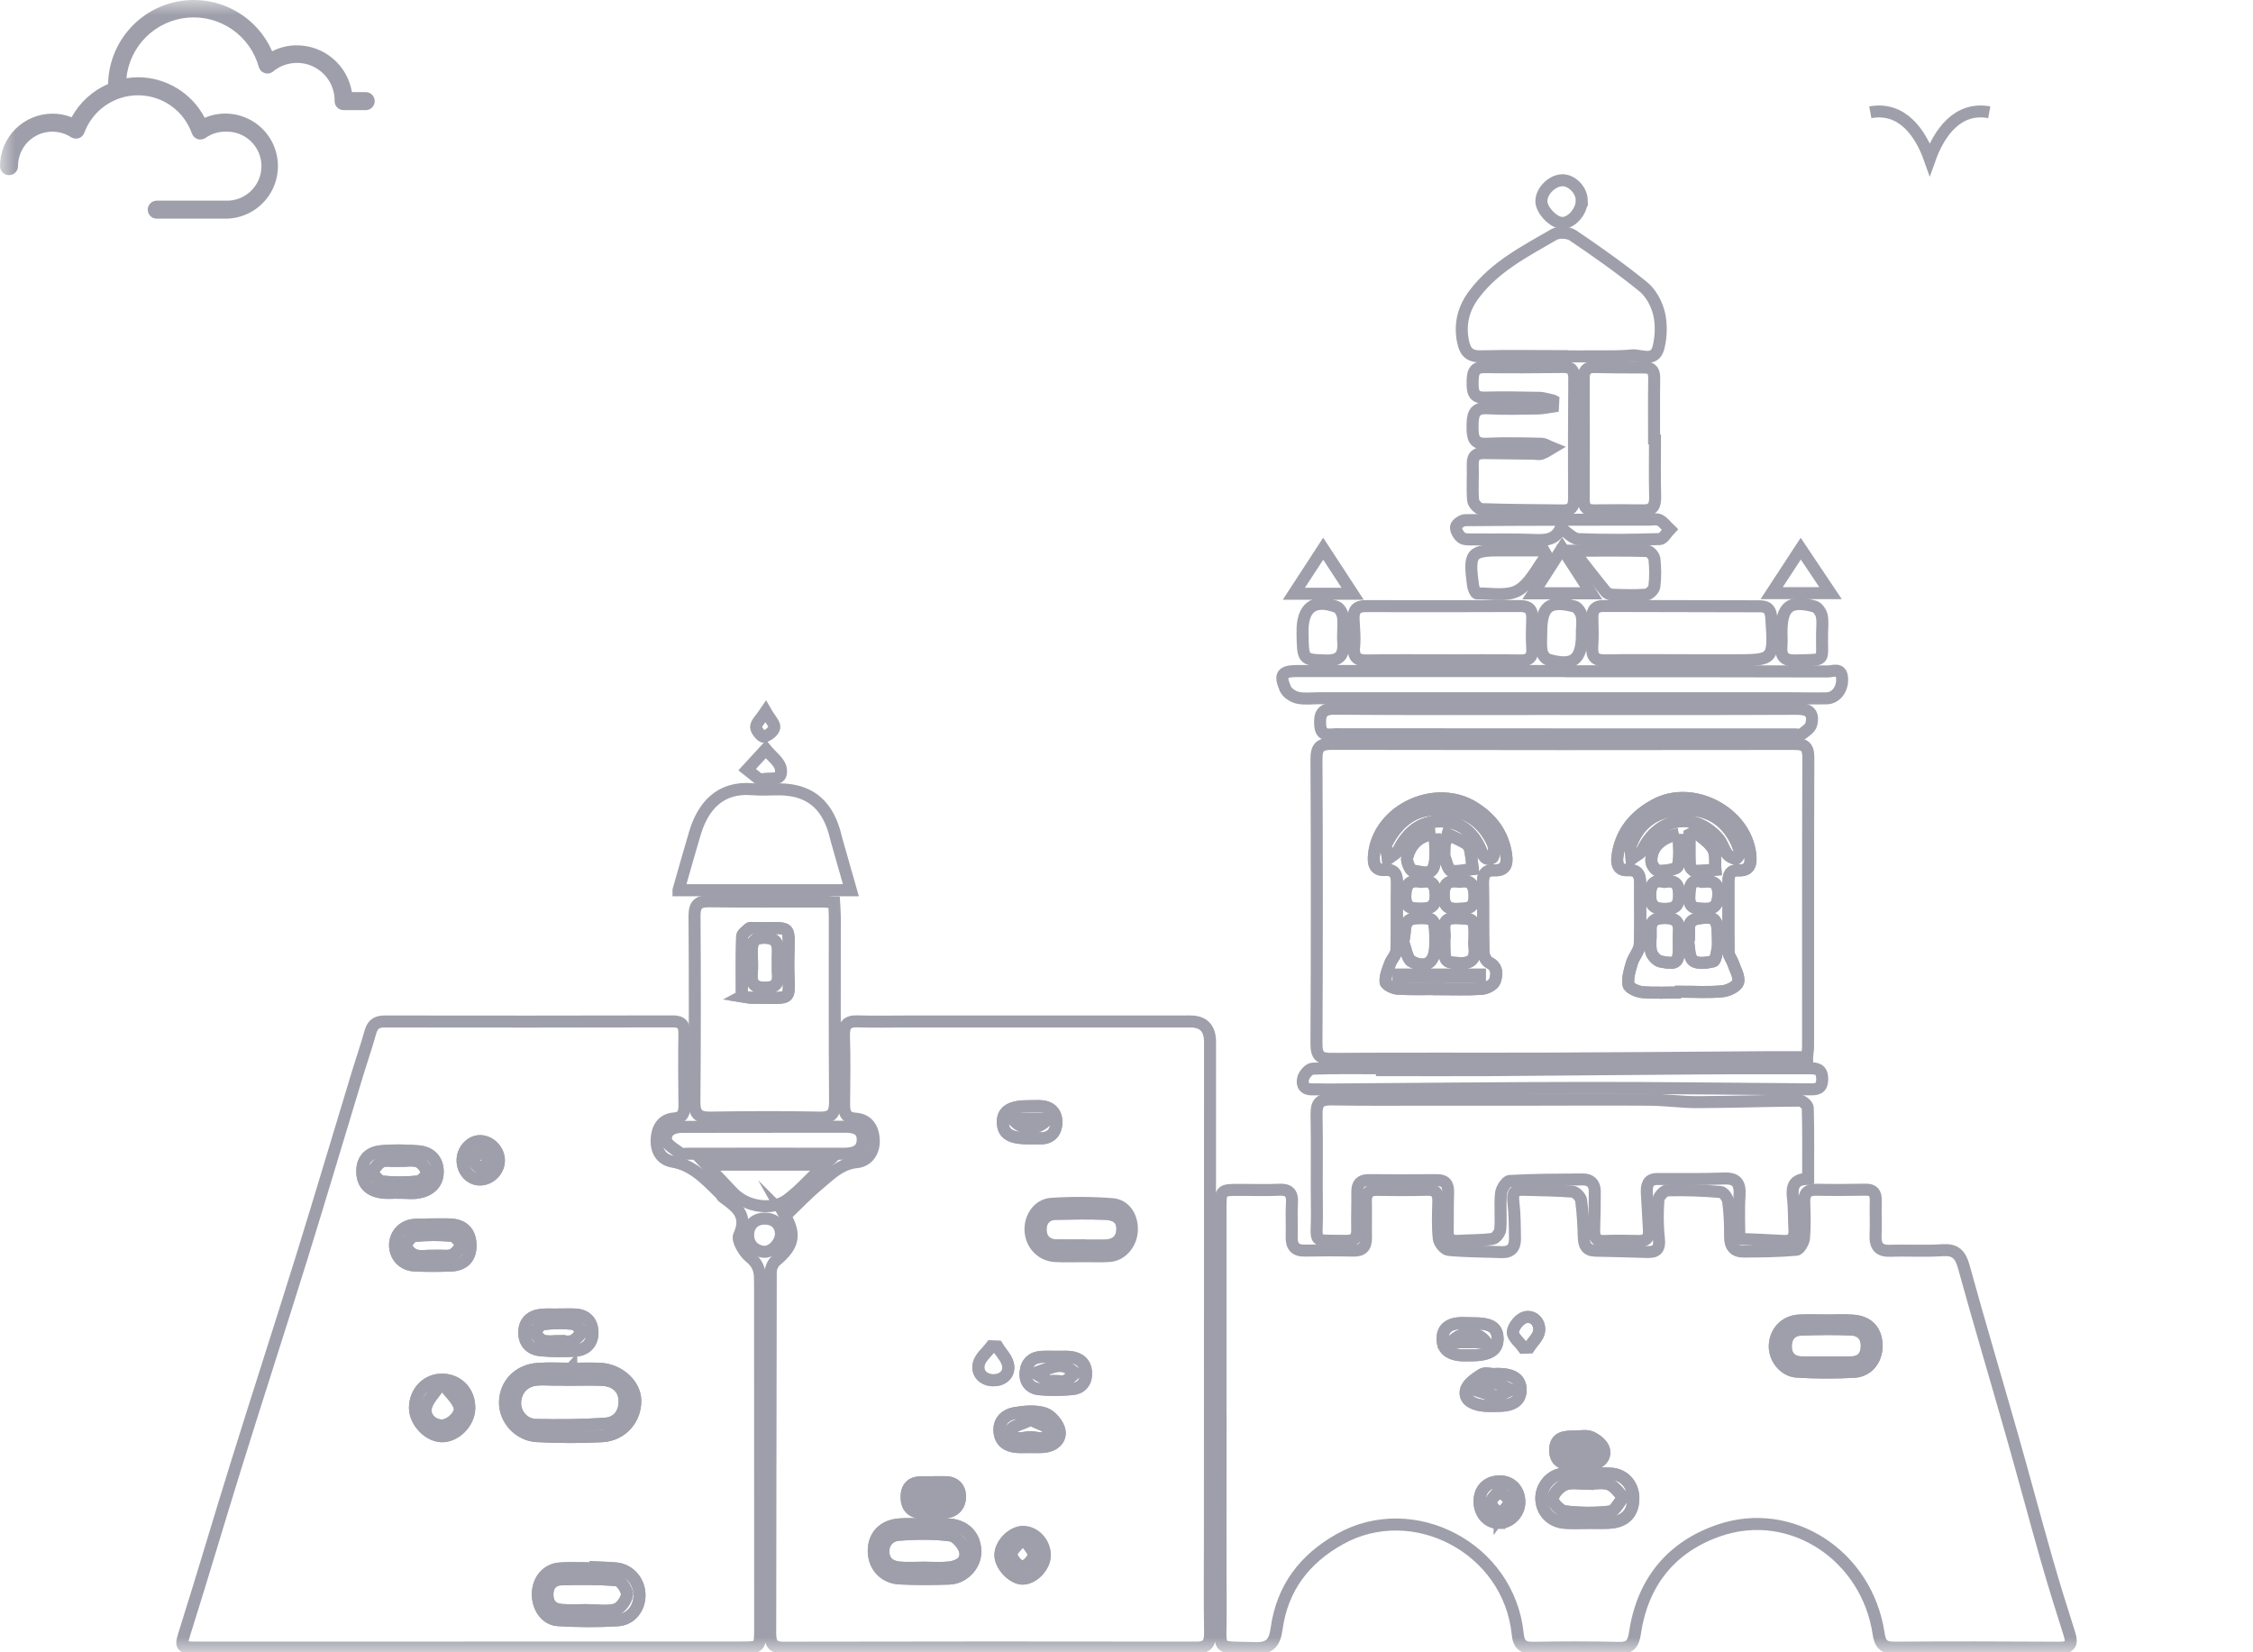 <svg width="75" height="55" viewBox="0 0 75 55" fill="none" xmlns="http://www.w3.org/2000/svg">
<mask id="mask0_1_1870" style="mask-type:alpha" maskUnits="userSpaceOnUse" x="0" y="0" width="75" height="55">
<rect width="75" height="55" fill="#D9D9D9"/>
</mask>
<g mask="url(#mask0_1_1870)">
<path d="M2.383 3.903C2.18 3.823 1.964 3.782 1.746 3.783C1.283 3.784 0.84 3.968 0.512 4.296C0.185 4.623 0.001 5.067 0 5.53C0 5.609 0.032 5.686 0.088 5.742C0.144 5.798 0.22 5.83 0.3 5.83C0.38 5.83 0.456 5.798 0.512 5.742C0.569 5.686 0.6 5.609 0.6 5.53C0.6 5.324 0.655 5.122 0.759 4.944C0.864 4.767 1.015 4.622 1.196 4.523C1.376 4.424 1.58 4.376 1.786 4.384C1.992 4.392 2.192 4.455 2.365 4.567C2.402 4.591 2.445 4.607 2.49 4.612C2.534 4.618 2.58 4.614 2.623 4.6C2.665 4.585 2.704 4.561 2.737 4.529C2.769 4.498 2.793 4.459 2.809 4.416C2.944 4.049 3.19 3.732 3.512 3.51C3.834 3.287 4.217 3.169 4.608 3.172C5 3.175 5.381 3.299 5.699 3.526C6.018 3.754 6.259 4.074 6.388 4.443C6.404 4.487 6.429 4.526 6.461 4.559C6.494 4.591 6.534 4.615 6.578 4.63C6.622 4.644 6.668 4.648 6.714 4.641C6.76 4.634 6.804 4.617 6.842 4.591C7.033 4.455 7.261 4.383 7.496 4.383C7.651 4.376 7.807 4.399 7.953 4.453C8.099 4.507 8.233 4.591 8.346 4.698C8.459 4.805 8.549 4.935 8.611 5.078C8.672 5.221 8.704 5.375 8.704 5.531C8.704 5.687 8.672 5.841 8.611 5.985C8.549 6.128 8.459 6.257 8.346 6.364C8.233 6.472 8.099 6.555 7.953 6.609C7.807 6.663 7.651 6.687 7.496 6.679H5.218C5.139 6.679 5.062 6.711 5.006 6.767C4.95 6.823 4.918 6.899 4.918 6.979C4.918 7.059 4.95 7.135 5.006 7.191C5.062 7.248 5.139 7.279 5.218 7.279H7.496C7.756 7.28 8.012 7.223 8.247 7.113C8.483 7.002 8.69 6.841 8.855 6.64C9.02 6.439 9.138 6.204 9.2 5.952C9.263 5.7 9.269 5.437 9.217 5.182C9.166 4.927 9.058 4.687 8.902 4.48C8.746 4.272 8.546 4.101 8.315 3.981C8.085 3.86 7.831 3.792 7.572 3.782C7.312 3.771 7.053 3.819 6.815 3.921C6.603 3.515 6.284 3.175 5.893 2.937C5.501 2.699 5.052 2.572 4.594 2.571C4.464 2.573 4.335 2.584 4.207 2.604C4.26 2.082 4.493 1.594 4.867 1.226C5.241 0.858 5.732 0.632 6.255 0.587C6.778 0.543 7.3 0.683 7.731 0.982C8.162 1.282 8.475 1.723 8.615 2.229C8.629 2.277 8.654 2.32 8.688 2.356C8.723 2.392 8.766 2.418 8.813 2.433C8.86 2.448 8.911 2.451 8.959 2.441C9.008 2.432 9.054 2.41 9.092 2.379C9.277 2.227 9.501 2.131 9.738 2.103C9.975 2.074 10.216 2.114 10.431 2.218C10.646 2.322 10.827 2.485 10.953 2.689C11.078 2.892 11.143 3.127 11.139 3.366C11.139 3.446 11.17 3.522 11.226 3.578C11.283 3.635 11.359 3.666 11.439 3.666H12.174C12.253 3.666 12.33 3.635 12.386 3.578C12.442 3.522 12.474 3.446 12.474 3.366C12.474 3.287 12.442 3.21 12.386 3.154C12.33 3.098 12.253 3.066 12.174 3.066H11.715C11.643 2.632 11.419 2.236 11.084 1.951C10.748 1.666 10.322 1.509 9.881 1.509C9.595 1.508 9.313 1.576 9.059 1.707C8.798 1.112 8.342 0.623 7.766 0.323C7.189 0.022 6.528 -0.072 5.89 0.055C5.253 0.182 4.678 0.523 4.261 1.022C3.844 1.52 3.61 2.146 3.598 2.796C3.081 3.02 2.653 3.41 2.383 3.903Z" fill="#9E9FAA"/>
<path d="M62.261 3.737C63.314 3.545 63.928 4.412 64.24 5.294C64.556 4.408 65.172 3.545 66.22 3.737" stroke="#9E9FAA" stroke-width="0.396" stroke-miterlimit="10"/>
<path d="M40.629 47.229C40.629 44.905 40.629 42.581 40.629 40.259C40.629 39.607 40.633 39.607 41.279 39.607C41.709 39.607 42.14 39.624 42.569 39.603C42.887 39.587 43.032 39.689 43.008 40.045C42.984 40.412 43.012 40.784 42.999 41.152C42.986 41.481 43.112 41.635 43.44 41.629C43.973 41.618 44.507 41.617 45.041 41.629C45.343 41.638 45.477 41.512 45.472 41.198C45.465 40.797 45.479 40.398 45.469 39.998C45.463 39.727 45.563 39.604 45.832 39.608C46.395 39.617 46.959 39.618 47.522 39.604C47.797 39.597 47.886 39.721 47.88 39.991C47.869 40.405 47.851 40.825 47.896 41.236C47.91 41.375 48.093 41.594 48.216 41.606C48.804 41.661 49.398 41.657 49.99 41.68C50.291 41.691 50.436 41.534 50.432 41.239C50.427 40.824 50.427 40.407 50.377 39.996C50.341 39.7 50.431 39.596 50.701 39.604C51.248 39.622 51.798 39.621 52.344 39.666C52.451 39.674 52.617 39.842 52.633 39.953C52.692 40.362 52.709 40.778 52.723 41.191C52.731 41.467 52.82 41.627 53.11 41.631C53.688 41.639 54.266 41.66 54.843 41.675C55.141 41.684 55.263 41.574 55.223 41.229C55.175 40.803 55.176 40.368 55.206 39.941C55.214 39.822 55.401 39.625 55.508 39.622C56.099 39.608 56.694 39.629 57.282 39.678C57.377 39.685 57.515 39.88 57.531 40.003C57.58 40.383 57.597 40.77 57.592 41.153C57.586 41.484 57.729 41.66 58.029 41.66C58.62 41.66 59.214 41.652 59.803 41.6C59.901 41.592 60.042 41.353 60.054 41.211C60.089 40.814 60.074 40.411 60.062 40.012C60.053 39.713 60.174 39.597 60.458 39.603C61.006 39.614 61.554 39.611 62.103 39.601C62.352 39.597 62.448 39.706 62.442 39.96C62.431 40.344 62.454 40.73 62.436 41.114C62.42 41.487 62.556 41.648 62.927 41.635C63.505 41.614 64.086 41.656 64.661 41.615C65.08 41.586 65.256 41.744 65.371 42.16C65.888 44.034 66.445 45.896 66.977 47.766C67.371 49.149 67.74 50.539 68.134 51.921C68.37 52.745 68.625 53.562 68.886 54.378C68.995 54.717 68.922 54.852 68.556 54.849C66.718 54.837 64.88 54.835 63.041 54.847C62.702 54.848 62.587 54.717 62.537 54.376C62.148 51.779 59.631 50.118 57.229 50.941C55.664 51.477 54.679 52.634 54.425 54.368C54.371 54.731 54.246 54.863 53.888 54.855C52.939 54.833 51.99 54.835 51.042 54.851C50.715 54.856 50.559 54.757 50.524 54.397C50.235 51.518 47.033 49.871 44.606 51.23C43.431 51.889 42.684 52.848 42.495 54.228C42.43 54.696 42.257 54.877 41.781 54.861C40.427 54.815 40.642 55.01 40.634 53.645C40.623 51.507 40.632 49.368 40.632 47.232H40.629V47.229ZM60.772 43.955C60.476 43.955 60.181 43.941 59.886 43.957C59.431 43.983 59.108 44.319 59.081 44.772C59.056 45.193 59.379 45.629 59.819 45.657C60.452 45.696 61.089 45.696 61.722 45.663C62.179 45.638 62.474 45.251 62.47 44.795C62.464 44.308 62.201 44.005 61.702 43.962C61.394 43.935 61.083 43.956 60.772 43.956V43.955ZM52.842 50.692C53.079 50.69 53.316 50.699 53.552 50.689C54.072 50.665 54.351 50.398 54.372 49.918C54.392 49.466 54.099 49.085 53.632 49.053C53.102 49.017 52.566 49.017 52.036 49.056C51.607 49.088 51.291 49.5 51.309 49.902C51.328 50.331 51.635 50.654 52.09 50.689C52.34 50.708 52.592 50.692 52.844 50.692H52.842ZM49.759 45.734C49.759 45.734 49.759 45.738 49.759 45.74C49.611 45.74 49.429 45.682 49.322 45.752C49.118 45.885 48.851 46.061 48.8 46.269C48.72 46.595 49.022 46.735 49.3 46.781C49.489 46.812 49.684 46.799 49.876 46.798C50.37 46.795 50.615 46.62 50.619 46.271C50.623 45.918 50.385 45.742 49.891 45.734C49.846 45.734 49.802 45.734 49.757 45.734H49.759ZM48.987 44.047C48.825 44.047 48.66 44.029 48.501 44.051C48.228 44.089 48.027 44.225 48.021 44.549C48.014 44.892 48.218 45.045 48.507 45.098C48.651 45.124 48.802 45.113 48.95 45.114C49.572 45.12 49.857 44.946 49.853 44.562C49.849 44.176 49.623 44.038 48.987 44.047ZM49.909 50.69C50.278 50.683 50.587 50.354 50.577 49.98C50.567 49.568 50.282 49.292 49.888 49.311C49.493 49.331 49.249 49.588 49.252 49.983C49.255 50.394 49.537 50.699 49.909 50.692V50.69ZM52.575 48.74C52.575 48.74 52.575 48.731 52.575 48.727C52.708 48.727 52.842 48.733 52.975 48.727C53.261 48.71 53.455 48.528 53.394 48.256C53.355 48.087 53.139 47.916 52.966 47.84C52.801 47.769 52.587 47.821 52.394 47.819C52.08 47.818 51.764 47.84 51.77 48.278C51.775 48.703 52.078 48.749 52.398 48.743C52.457 48.743 52.516 48.743 52.575 48.743V48.74ZM50.711 44.858C50.775 44.855 50.838 44.852 50.903 44.849C51.02 44.666 51.217 44.492 51.236 44.299C51.266 44.005 51.034 43.777 50.759 43.851C50.588 43.897 50.372 44.158 50.361 44.336C50.35 44.5 50.584 44.683 50.711 44.858Z" stroke="#9E9FAA" stroke-width="0.4" stroke-miterlimit="10"/>
<path d="M15.594 54.844C12.6 54.844 9.605 54.844 6.612 54.844C5.966 54.844 5.993 54.844 6.195 54.202C6.766 52.392 7.3 50.569 7.865 48.757C8.584 46.45 9.33 44.151 10.048 41.843C10.679 39.811 11.284 37.769 11.903 35.733C12.041 35.279 12.198 34.83 12.325 34.372C12.397 34.108 12.528 34.002 12.796 34.002C15.998 34.008 19.2 34.006 22.402 33.999C22.695 33.999 22.787 34.123 22.783 34.415C22.771 35.199 22.775 35.985 22.785 36.77C22.79 37.038 22.738 37.209 22.435 37.231C22.033 37.262 21.875 37.571 21.859 37.931C21.842 38.301 22.005 38.601 22.392 38.668C23.066 38.783 23.505 39.268 23.966 39.721C24.009 39.763 24.034 39.826 24.081 39.861C24.506 40.168 24.916 40.446 24.603 41.126C24.533 41.279 24.765 41.684 24.959 41.84C25.204 42.038 25.294 42.249 25.299 42.536C25.305 42.813 25.302 43.091 25.302 43.367C25.302 46.983 25.305 50.599 25.305 54.214C25.305 54.826 25.291 54.841 24.71 54.841C21.672 54.842 18.633 54.841 15.595 54.841L15.594 54.844ZM19.009 45.561C19.009 45.561 19.009 45.561 19.009 45.562C18.64 45.562 18.269 45.54 17.902 45.567C17.262 45.613 16.823 46.073 16.81 46.672C16.798 47.237 17.266 47.773 17.875 47.805C18.597 47.843 19.323 47.847 20.043 47.808C20.706 47.772 21.167 47.229 21.147 46.605C21.131 46.077 20.602 45.596 19.983 45.565C19.659 45.548 19.334 45.562 19.008 45.562L19.009 45.561ZM19.612 52.164C19.612 52.178 19.612 52.192 19.612 52.206C19.287 52.206 18.96 52.185 18.636 52.212C18.204 52.246 17.918 52.59 17.905 53.043C17.891 53.49 18.164 53.906 18.573 53.931C19.235 53.971 19.904 53.977 20.565 53.935C21.024 53.906 21.311 53.5 21.287 53.052C21.262 52.605 20.934 52.248 20.496 52.209C20.202 52.182 19.907 52.179 19.612 52.165V52.164ZM14.418 40.758C14.418 40.758 14.418 40.765 14.418 40.77C14.211 40.77 14.002 40.758 13.797 40.772C13.422 40.796 13.151 41.086 13.151 41.449C13.151 41.815 13.415 42.108 13.799 42.125C14.198 42.143 14.599 42.14 14.998 42.128C15.443 42.114 15.673 41.867 15.664 41.445C15.656 41.018 15.427 40.781 14.996 40.76C14.803 40.75 14.611 40.758 14.418 40.758ZM13.311 39.699V39.702C13.517 39.702 13.728 39.731 13.928 39.696C14.297 39.632 14.574 39.41 14.572 39.001C14.572 38.591 14.307 38.352 13.924 38.323C13.514 38.291 13.098 38.281 12.689 38.32C12.321 38.355 12.053 38.56 12.06 39.003C12.067 39.435 12.322 39.635 12.694 39.692C12.896 39.723 13.106 39.698 13.313 39.698L13.311 39.699ZM18.634 43.758V43.762C18.427 43.762 18.218 43.744 18.014 43.766C17.679 43.802 17.453 43.988 17.452 44.358C17.452 44.731 17.688 44.922 18.015 44.95C18.398 44.982 18.786 44.987 19.169 44.958C19.503 44.933 19.727 44.714 19.723 44.355C19.719 44.003 19.522 43.783 19.168 43.759C18.991 43.748 18.812 43.758 18.634 43.758ZM15.622 46.884C15.634 46.347 15.267 45.945 14.748 45.924C14.228 45.904 13.817 46.318 13.814 46.863C13.813 47.313 14.25 47.786 14.688 47.807C15.146 47.829 15.611 47.37 15.622 46.883V46.884ZM15.997 37.985C15.692 37.975 15.416 38.255 15.399 38.591C15.382 38.958 15.641 39.262 15.973 39.262C16.31 39.262 16.602 38.976 16.607 38.637C16.613 38.302 16.328 37.996 15.996 37.985H15.997Z" stroke="#9E9FAA" stroke-width="0.4" stroke-miterlimit="10"/>
<path d="M26.141 40.472C26.521 40.109 26.861 39.747 27.239 39.432C27.625 39.111 27.973 38.736 28.529 38.682C28.882 38.647 29.101 38.337 29.087 37.955C29.074 37.566 28.891 37.264 28.476 37.237C28.149 37.216 28.096 37.031 28.099 36.746C28.109 35.992 28.118 35.237 28.094 34.483C28.083 34.119 28.204 33.985 28.551 33.998C29.07 34.016 29.589 34.003 30.108 34.003C33.28 34.003 36.454 34.001 39.626 34.001C40.063 34.001 40.282 34.23 40.281 34.689C40.279 40.137 40.278 45.585 40.277 51.033C40.277 52.142 40.266 53.248 40.282 54.357C40.287 54.714 40.173 54.847 39.824 54.845C35.241 54.838 30.659 54.838 26.076 54.848C25.698 54.848 25.639 54.671 25.639 54.341C25.647 50.34 25.647 46.338 25.658 42.336C25.658 42.209 25.735 42.041 25.83 41.962C26.415 41.476 26.5 41.107 26.138 40.469L26.141 40.472ZM30.769 50.742C30.488 50.74 30.206 50.721 29.926 50.745C29.399 50.789 29.087 51.13 29.087 51.625C29.087 52.129 29.433 52.517 29.954 52.542C30.501 52.567 31.05 52.565 31.597 52.547C32.07 52.53 32.461 52.117 32.468 51.671C32.475 51.154 32.147 50.786 31.613 50.747C31.333 50.727 31.051 50.743 30.77 50.743L30.769 50.742ZM36.001 41.812C36.311 41.812 36.622 41.83 36.931 41.808C37.334 41.779 37.65 41.409 37.677 40.978C37.705 40.523 37.458 40.115 37.029 40.083C36.354 40.031 35.673 40.027 34.998 40.072C34.557 40.101 34.273 40.542 34.307 40.989C34.34 41.43 34.674 41.782 35.116 41.809C35.41 41.828 35.706 41.814 36.002 41.814L36.001 41.812ZM34.28 48.165C34.428 48.165 34.576 48.174 34.722 48.164C35.045 48.143 35.316 47.948 35.272 47.638C35.24 47.412 34.988 47.116 34.776 47.047C34.468 46.948 34.099 46.982 33.769 47.04C33.488 47.089 33.246 47.282 33.27 47.641C33.295 47.994 33.527 48.138 33.838 48.164C33.984 48.176 34.132 48.167 34.28 48.164V48.165ZM35.162 45.169V45.163C34.999 45.163 34.837 45.156 34.674 45.165C34.365 45.181 34.171 45.356 34.14 45.671C34.108 46.002 34.296 46.213 34.594 46.242C34.96 46.277 35.333 46.27 35.698 46.238C35.979 46.213 36.159 46.019 36.154 45.71C36.148 45.381 35.946 45.212 35.65 45.172C35.49 45.149 35.325 45.167 35.162 45.167V45.169ZM34.301 37.892C34.405 37.892 34.508 37.888 34.612 37.892C34.963 37.906 35.158 37.698 35.166 37.371C35.175 37.007 34.945 36.821 34.593 36.817C34.49 36.817 34.386 36.823 34.283 36.821C33.648 36.81 33.37 36.977 33.382 37.365C33.395 37.758 33.645 37.901 34.301 37.892ZM34.054 50.996C33.698 50.996 33.303 51.398 33.301 51.764C33.301 52.117 33.715 52.552 34.047 52.548C34.401 52.544 34.781 52.136 34.779 51.768C34.775 51.35 34.443 50.997 34.054 50.996ZM31.065 49.338C31.065 49.338 31.065 49.342 31.065 49.345C30.931 49.345 30.798 49.346 30.665 49.345C30.328 49.339 30.168 49.533 30.179 49.858C30.188 50.156 30.347 50.343 30.656 50.345C30.922 50.347 31.19 50.358 31.454 50.344C31.769 50.326 31.959 50.122 31.956 49.812C31.954 49.518 31.769 49.339 31.464 49.339C31.331 49.339 31.198 49.339 31.065 49.339V49.338ZM33.202 44.828C33.135 44.825 33.066 44.823 32.999 44.82C32.852 45.015 32.625 45.193 32.578 45.412C32.511 45.726 32.748 45.936 33.047 45.946C33.34 45.955 33.604 45.779 33.562 45.455C33.534 45.233 33.328 45.036 33.202 44.828Z" stroke="#9E9FAA" stroke-width="0.4" stroke-miterlimit="10"/>
<path d="M60.156 35.191C59.663 35.191 59.194 35.188 58.725 35.191C56.34 35.206 53.956 35.229 51.572 35.237C49.158 35.245 46.744 35.231 44.329 35.247C43.946 35.25 43.821 35.149 43.824 34.733C43.84 31.579 43.84 28.426 43.824 25.272C43.821 24.849 43.964 24.76 44.337 24.761C49.466 24.772 54.594 24.771 59.722 24.764C60.046 24.764 60.199 24.829 60.198 25.217C60.185 28.418 60.19 31.617 60.189 34.817C60.189 34.937 60.169 35.057 60.156 35.19V35.191ZM55.96 33.036C55.96 33.028 55.96 33.019 55.96 33.011C56.419 33.011 56.882 33.04 57.338 32.997C57.528 32.979 57.816 32.843 57.861 32.697C57.914 32.518 57.764 32.27 57.691 32.055C57.649 31.933 57.546 31.819 57.545 31.7C57.532 30.916 57.542 30.132 57.539 29.347C57.539 29.11 57.608 28.961 57.867 28.972C58.242 28.99 58.305 28.772 58.266 28.436C58.102 27.03 56.346 26.111 55.098 26.789C54.419 27.157 53.949 27.695 53.843 28.517C53.806 28.797 53.899 28.984 54.193 28.966C54.554 28.944 54.606 29.15 54.601 29.456C54.59 30.118 54.621 30.781 54.587 31.439C54.577 31.647 54.391 31.84 54.327 32.053C54.255 32.288 54.176 32.549 54.212 32.779C54.23 32.888 54.505 33.011 54.673 33.025C55.101 33.06 55.531 33.036 55.961 33.036H55.96ZM47.898 32.922C47.898 32.922 47.898 32.926 47.898 32.927C48.371 32.927 48.847 32.948 49.319 32.916C49.477 32.905 49.713 32.79 49.759 32.663C49.834 32.455 49.868 32.183 49.564 32.038C49.468 31.992 49.384 31.808 49.381 31.685C49.364 30.917 49.377 30.148 49.365 29.379C49.36 29.084 49.471 28.956 49.756 28.969C50.103 28.984 50.185 28.775 50.139 28.46C50.038 27.753 49.658 27.256 49.085 26.891C47.794 26.067 45.889 26.952 45.739 28.446C45.709 28.748 45.754 28.979 46.116 28.958C46.443 28.938 46.51 29.125 46.504 29.42C46.492 30.157 46.51 30.895 46.486 31.632C46.48 31.781 46.33 31.919 46.273 32.074C46.201 32.274 46.108 32.489 46.123 32.688C46.129 32.776 46.377 32.901 46.52 32.91C46.978 32.938 47.437 32.922 47.897 32.922H47.898Z" stroke="#9E9FAA" stroke-width="0.4" stroke-miterlimit="10"/>
<path d="M60.187 39.244C59.712 39.24 59.64 39.497 59.686 39.879C59.728 40.228 59.713 40.585 59.734 40.938C59.752 41.223 59.627 41.324 59.363 41.307C58.908 41.278 58.451 41.264 57.9 41.239C57.9 40.764 57.875 40.278 57.907 39.795C57.936 39.374 57.801 39.212 57.386 39.229C56.647 39.257 55.907 39.244 55.168 39.245C54.853 39.245 54.81 39.459 54.822 39.715C54.843 40.129 54.868 40.542 54.892 40.957C54.907 41.212 54.793 41.315 54.548 41.308C54.164 41.297 53.777 41.296 53.392 41.308C53.127 41.317 53.062 41.178 53.068 40.938C53.082 40.51 53.091 40.081 53.089 39.653C53.087 39.395 52.939 39.257 52.693 39.26C51.879 39.266 51.064 39.265 50.252 39.311C50.146 39.317 49.982 39.571 49.967 39.723C49.927 40.118 49.975 40.523 49.943 40.92C49.934 41.038 49.786 41.225 49.684 41.239C49.303 41.292 48.916 41.279 48.532 41.304C48.28 41.321 48.185 41.209 48.191 40.954C48.203 40.539 48.19 40.123 48.206 39.708C48.217 39.417 48.116 39.28 47.825 39.283C47.069 39.292 46.312 39.289 45.557 39.283C45.295 39.282 45.18 39.405 45.184 39.675C45.188 40.091 45.171 40.506 45.18 40.922C45.186 41.194 45.089 41.308 44.817 41.304C43.609 41.283 43.855 41.434 43.839 40.326C43.824 39.25 43.848 38.172 43.827 37.095C43.819 36.708 43.946 36.59 44.312 36.596C45.453 36.616 46.594 36.605 47.736 36.605C48.739 36.605 49.741 36.608 50.744 36.606C52.134 36.606 53.524 36.595 54.913 36.606C55.445 36.61 55.976 36.689 56.508 36.687C57.643 36.683 58.777 36.641 59.91 36.636C60.003 36.636 60.177 36.789 60.179 36.876C60.201 37.656 60.191 38.439 60.191 39.243L60.187 39.244Z" stroke="#9E9FAA" stroke-width="0.4" stroke-miterlimit="10"/>
<path d="M27.766 30.042C27.775 30.211 27.79 30.362 27.79 30.511C27.791 32.556 27.782 34.601 27.799 36.644C27.802 37.051 27.708 37.212 27.282 37.202C26.068 37.176 24.853 37.184 23.639 37.202C23.264 37.208 23.113 37.092 23.116 36.679C23.134 34.619 23.135 32.559 23.12 30.5C23.117 30.111 23.245 29.996 23.607 30.002C24.865 30.019 26.125 30.007 27.383 30.009C27.498 30.009 27.614 30.028 27.765 30.042H27.766ZM24.694 33.163C24.84 33.185 24.939 33.213 25.04 33.213C26.521 33.205 26.235 33.4 26.243 32.048C26.251 30.67 26.443 30.922 25.068 30.891C25.024 30.891 24.963 30.88 24.938 30.903C24.85 30.986 24.709 31.079 24.706 31.173C24.686 31.832 24.696 32.49 24.696 33.162L24.694 33.163Z" stroke="#9E9FAA" stroke-width="0.4" stroke-miterlimit="10"/>
<path d="M51.992 11.854C51.088 11.854 50.184 11.84 49.282 11.861C48.927 11.869 48.773 11.713 48.705 11.378C48.581 10.777 48.722 10.254 49.084 9.78C49.784 8.861 50.778 8.362 51.728 7.808C51.888 7.714 52.203 7.731 52.358 7.835C53.161 8.377 53.954 8.937 54.707 9.549C54.956 9.752 55.149 10.109 55.227 10.433C55.312 10.787 55.3 11.2 55.212 11.558C55.082 12.088 54.62 11.795 54.302 11.831C53.92 11.873 53.533 11.858 53.149 11.862C52.764 11.866 52.379 11.862 51.994 11.862C51.994 11.859 51.994 11.856 51.994 11.854H51.992Z" stroke="#9E9FAA" stroke-width="0.4" stroke-miterlimit="10"/>
<path d="M52.079 22.344C55 22.344 57.921 22.341 60.842 22.351C61.014 22.351 61.295 22.207 61.321 22.573C61.346 22.933 61.121 23.237 60.808 23.245C60.393 23.256 59.978 23.242 59.564 23.242C54.344 23.242 49.124 23.242 43.906 23.242C43.669 23.242 43.425 23.276 43.199 23.226C43.046 23.191 42.849 23.067 42.789 22.927C42.585 22.457 42.676 22.337 43.185 22.337C46.151 22.335 49.116 22.337 52.08 22.337C52.08 22.34 52.08 22.341 52.08 22.344H52.079Z" stroke="#9E9FAA" stroke-width="0.4" stroke-miterlimit="10"/>
<path d="M22.587 29.632C22.769 28.997 22.944 28.367 23.131 27.741C23.396 26.852 23.958 26.176 25.049 26.271C25.357 26.298 25.67 26.27 25.981 26.275C26.922 26.294 27.501 26.748 27.775 27.679C27.805 27.783 27.829 27.887 27.857 27.991C28.011 28.529 28.164 29.068 28.325 29.633H22.587V29.632Z" stroke="#9E9FAA" stroke-width="0.4" stroke-miterlimit="10"/>
<path d="M52.117 23.601C54.679 23.601 57.242 23.607 59.804 23.594C60.178 23.593 60.398 23.696 60.296 24.109C60.264 24.24 60.097 24.346 59.975 24.439C59.926 24.475 59.831 24.446 59.757 24.446C54.661 24.446 49.566 24.446 44.471 24.441C44.253 24.441 43.974 24.539 43.948 24.136C43.923 23.76 44.011 23.589 44.429 23.591C46.991 23.61 49.554 23.601 52.117 23.6V23.601Z" stroke="#9E9FAA" stroke-width="0.4" stroke-miterlimit="10"/>
<path d="M51.705 13.335C51.549 13.302 51.393 13.245 51.237 13.242C50.63 13.23 50.022 13.22 49.415 13.235C49.044 13.245 49.02 13.029 49.022 12.734C49.025 12.445 49.041 12.216 49.413 12.221C50.287 12.232 51.162 12.228 52.037 12.216C52.305 12.212 52.407 12.32 52.406 12.595C52.396 13.933 52.394 15.27 52.399 16.609C52.399 16.891 52.282 16.995 52.025 16.991C51.122 16.977 50.217 16.98 49.314 16.947C49.214 16.942 49.046 16.762 49.038 16.652C49.006 16.256 49.038 15.852 49.026 15.453C49.018 15.16 49.163 15.078 49.411 15.082C49.944 15.09 50.478 15.094 51.01 15.101C51.114 15.101 51.225 15.132 51.318 15.101C51.443 15.061 51.553 14.973 51.669 14.906C51.548 14.858 51.428 14.773 51.307 14.771C50.7 14.757 50.091 14.743 49.485 14.771C49.049 14.79 49.017 14.554 49.02 14.197C49.022 13.829 49.049 13.565 49.511 13.59C50.073 13.621 50.638 13.604 51.201 13.597C51.367 13.594 51.532 13.554 51.697 13.53L51.707 13.336L51.705 13.335Z" stroke="#9E9FAA" stroke-width="0.4" stroke-miterlimit="10"/>
<path d="M46.003 35.621C47.218 35.621 48.432 35.628 49.647 35.621C52.016 35.605 54.386 35.579 56.754 35.564C57.909 35.555 59.064 35.564 60.217 35.559C60.456 35.559 60.657 35.568 60.659 35.914C60.662 36.267 60.453 36.263 60.218 36.261C57.776 36.243 55.332 36.211 52.889 36.213C50.001 36.215 47.112 36.248 44.223 36.267C44.046 36.267 43.867 36.257 43.69 36.263C43.429 36.273 43.32 36.115 43.383 35.889C43.419 35.759 43.581 35.578 43.691 35.573C44.461 35.545 45.233 35.559 46.003 35.559C46.003 35.58 46.003 35.601 46.003 35.621Z" stroke="#9E9FAA" stroke-width="0.4" stroke-miterlimit="10"/>
<path d="M55.093 14.593C55.093 15.238 55.082 15.883 55.098 16.528C55.106 16.832 55.027 16.994 54.707 16.988C54.16 16.979 53.613 16.984 53.066 16.988C52.828 16.991 52.719 16.895 52.72 16.634C52.727 15.283 52.724 13.933 52.72 12.582C52.72 12.334 52.824 12.215 53.067 12.218C53.627 12.228 54.189 12.235 54.75 12.233C55.008 12.233 55.071 12.369 55.067 12.613C55.056 13.273 55.063 13.933 55.063 14.592H55.091L55.093 14.593Z" stroke="#9E9FAA" stroke-width="0.4" stroke-miterlimit="10"/>
<path d="M55.972 21.977C55.126 21.977 54.281 21.965 53.437 21.982C53.107 21.989 52.981 21.869 53.005 21.526C53.028 21.205 53.017 20.88 53.009 20.557C53.002 20.281 53.127 20.169 53.386 20.171C55.12 20.177 56.855 20.18 58.59 20.182C58.854 20.182 58.948 20.307 58.965 20.574C59.058 21.977 59.063 21.977 57.707 21.978C57.129 21.978 56.551 21.978 55.972 21.978V21.977Z" stroke="#9E9FAA" stroke-width="0.4" stroke-miterlimit="10"/>
<path d="M48.022 21.979C47.191 21.979 46.362 21.971 45.533 21.985C45.2 21.991 45.035 21.907 45.078 21.516C45.111 21.215 45.069 20.903 45.059 20.596C45.05 20.314 45.159 20.176 45.452 20.176C47.17 20.182 48.888 20.179 50.606 20.173C50.884 20.173 51.016 20.286 51.006 20.585C50.995 20.907 50.985 21.233 51.006 21.554C51.029 21.876 50.913 21.991 50.603 21.985C49.744 21.971 48.884 21.979 48.023 21.981L48.022 21.979Z" stroke="#9E9FAA" stroke-width="0.4" stroke-miterlimit="10"/>
<path d="M25.478 37.505C26.35 37.505 27.223 37.505 28.095 37.505C28.39 37.505 28.713 37.54 28.719 37.922C28.724 38.309 28.434 38.405 28.098 38.404C26.353 38.4 24.61 38.404 22.865 38.404C22.791 38.404 22.695 38.429 22.647 38.39C22.472 38.253 22.197 38.112 22.174 37.942C22.134 37.642 22.404 37.512 22.685 37.511C23.616 37.507 24.548 37.509 25.479 37.509V37.505H25.478Z" stroke="#9E9FAA" stroke-width="0.4" stroke-miterlimit="10"/>
<path d="M51.954 17.579C51.79 17.967 51.461 17.989 51.083 17.974C50.403 17.944 49.721 17.963 49.041 17.956C48.909 17.954 48.749 17.968 48.655 17.898C48.554 17.824 48.456 17.651 48.47 17.535C48.48 17.448 48.666 17.316 48.775 17.315C50.815 17.298 52.857 17.3 54.898 17.297C55.016 17.297 55.153 17.263 55.249 17.314C55.378 17.382 55.474 17.517 55.585 17.623C55.476 17.735 55.37 17.94 55.258 17.944C54.356 17.972 53.453 17.983 52.551 17.946C52.356 17.937 52.169 17.717 51.955 17.579H51.954Z" stroke="#9E9FAA" stroke-width="0.4" stroke-miterlimit="10"/>
<path d="M23.514 38.767H27.454C26.98 39.222 26.631 39.62 26.22 39.929C25.762 40.276 25.006 40.196 24.549 39.836C24.502 39.798 24.455 39.761 24.413 39.717C24.135 39.426 23.86 39.133 23.514 38.767Z" stroke="#9E9FAA" stroke-width="0.4" stroke-miterlimit="10"/>
<path d="M52.607 18.33C53.352 18.33 54.097 18.321 54.841 18.342C54.925 18.345 55.065 18.508 55.075 18.61C55.106 18.913 55.11 19.224 55.072 19.526C55.059 19.63 54.898 19.785 54.796 19.794C54.43 19.824 54.059 19.809 53.691 19.797C53.609 19.794 53.502 19.756 53.453 19.695C53.134 19.307 52.828 18.906 52.517 18.511C52.548 18.451 52.578 18.391 52.609 18.331L52.607 18.33Z" stroke="#9E9FAA" stroke-width="0.4" stroke-miterlimit="10"/>
<path d="M51.486 18.491C51.176 18.892 50.936 19.425 50.536 19.653C50.169 19.861 49.628 19.748 49.165 19.752C49.122 19.752 49.049 19.589 49.037 19.494C48.888 18.394 48.959 18.313 50.029 18.321C50.482 18.326 50.936 18.321 51.389 18.321C51.422 18.378 51.454 18.434 51.486 18.491Z" stroke="#9E9FAA" stroke-width="0.4" stroke-miterlimit="10"/>
<path d="M43.359 21.037C43.351 20.215 43.747 19.918 44.503 20.206C44.602 20.243 44.696 20.426 44.71 20.55C44.738 20.822 44.695 21.103 44.715 21.378C44.749 21.836 44.574 22 44.125 21.985C43.37 21.958 43.37 21.982 43.36 21.037H43.359Z" stroke="#9E9FAA" stroke-width="0.4" stroke-miterlimit="10"/>
<path d="M52.661 21.092C52.661 21.97 52.373 22.198 51.536 21.957C51.443 21.93 51.34 21.785 51.321 21.679C51.285 21.487 51.306 21.283 51.306 21.083C51.303 20.182 51.56 19.967 52.412 20.187C52.513 20.214 52.626 20.377 52.652 20.496C52.692 20.686 52.662 20.892 52.662 21.092H52.661Z" stroke="#9E9FAA" stroke-width="0.4" stroke-miterlimit="10"/>
<path d="M60.655 21.093C60.631 22.052 60.845 21.953 59.761 21.984C59.412 21.993 59.271 21.865 59.303 21.506C59.316 21.354 59.304 21.199 59.304 21.047C59.304 20.187 59.582 19.961 60.404 20.189C60.506 20.217 60.619 20.38 60.644 20.498C60.685 20.688 60.655 20.895 60.655 21.095V21.093Z" stroke="#9E9FAA" stroke-width="0.4" stroke-miterlimit="10"/>
<path d="M58.977 19.744C59.316 19.226 59.611 18.775 59.945 18.263C60.275 18.754 60.58 19.209 60.937 19.744H58.977Z" stroke="#9E9FAA" stroke-width="0.4" stroke-miterlimit="10"/>
<path d="M52.002 18.253C52.342 18.779 52.63 19.226 52.969 19.749H51.042C51.367 19.244 51.66 18.787 52.002 18.253Z" stroke="#9E9FAA" stroke-width="0.4" stroke-miterlimit="10"/>
<path d="M45.027 19.764H43.071C43.418 19.233 43.715 18.778 44.048 18.265C44.379 18.772 44.672 19.223 45.027 19.764Z" stroke="#9E9FAA" stroke-width="0.4" stroke-miterlimit="10"/>
<path d="M52.654 6.659C52.666 7.019 52.326 7.421 52.01 7.422C51.72 7.422 51.311 6.999 51.311 6.697C51.311 6.373 51.641 6.029 51.978 6.001C52.302 5.975 52.644 6.309 52.656 6.659H52.654Z" stroke="#9E9FAA" stroke-width="0.4" stroke-miterlimit="10"/>
<path d="M26 41.066C25.988 41.394 25.682 41.7 25.411 41.667C25.087 41.627 24.892 41.394 24.905 41.081C24.919 40.761 25.141 40.559 25.469 40.564C25.797 40.57 25.978 40.758 26 41.066Z" stroke="#9E9FAA" stroke-width="0.4" stroke-miterlimit="10"/>
<path d="M25.299 25.959C25.19 25.872 25.03 25.745 24.872 25.619C25.079 25.393 25.286 25.167 25.493 24.942C25.669 25.162 25.963 25.364 25.995 25.603C26.055 26.056 25.637 25.846 25.3 25.96L25.299 25.959Z" stroke="#9E9FAA" stroke-width="0.4" stroke-miterlimit="10"/>
<path d="M25.49 23.689C25.639 23.949 25.801 24.106 25.776 24.222C25.75 24.349 25.563 24.489 25.424 24.522C25.361 24.538 25.165 24.312 25.169 24.2C25.174 24.064 25.326 23.935 25.49 23.689Z" stroke="#9E9FAA" stroke-width="0.4" stroke-miterlimit="10"/>
<path d="M60.773 43.956C61.084 43.956 61.396 43.935 61.704 43.962C62.202 44.005 62.466 44.308 62.471 44.795C62.477 45.251 62.181 45.638 61.724 45.663C61.091 45.698 60.453 45.698 59.82 45.657C59.381 45.629 59.057 45.193 59.082 44.772C59.111 44.319 59.432 43.983 59.888 43.957C60.182 43.941 60.478 43.955 60.773 43.955V43.956ZM60.807 45.35C61.073 45.35 61.339 45.35 61.604 45.35C61.944 45.35 62.131 45.176 62.143 44.823C62.155 44.463 61.944 44.269 61.631 44.255C61.071 44.23 60.509 44.238 59.948 44.259C59.611 44.271 59.437 44.51 59.447 44.841C59.456 45.158 59.648 45.343 59.965 45.35C60.246 45.356 60.527 45.35 60.807 45.35Z" stroke="#9E9FAA" stroke-width="0.4" stroke-miterlimit="10"/>
<path d="M52.844 50.692C52.592 50.692 52.34 50.707 52.09 50.689C51.637 50.654 51.328 50.331 51.309 49.902C51.291 49.501 51.608 49.088 52.036 49.056C52.566 49.017 53.102 49.017 53.632 49.053C54.099 49.085 54.392 49.466 54.372 49.918C54.351 50.4 54.072 50.666 53.552 50.689C53.316 50.7 53.079 50.69 52.842 50.69L52.844 50.692ZM52.856 49.392C52.856 49.392 52.856 49.392 52.856 49.394C52.605 49.394 52.332 49.332 52.107 49.413C51.927 49.479 51.717 49.705 51.69 49.886C51.672 50.009 51.936 50.29 52.095 50.308C52.592 50.366 53.105 50.375 53.601 50.313C53.763 50.294 53.896 50.006 54.043 49.84C53.884 49.691 53.748 49.474 53.563 49.407C53.351 49.332 53.095 49.389 52.857 49.389L52.856 49.392Z" stroke="#9E9FAA" stroke-width="0.4" stroke-miterlimit="10"/>
<path d="M49.76 45.734C49.804 45.734 49.849 45.734 49.893 45.734C50.387 45.741 50.626 45.918 50.622 46.271C50.618 46.622 50.373 46.796 49.878 46.798C49.686 46.798 49.491 46.812 49.303 46.781C49.025 46.735 48.724 46.597 48.803 46.269C48.854 46.061 49.12 45.885 49.325 45.752C49.431 45.684 49.614 45.74 49.761 45.74C49.761 45.738 49.761 45.736 49.761 45.734H49.76ZM49.74 46.048C49.727 46.022 49.713 45.996 49.7 45.97C49.52 46.075 49.341 46.179 49.161 46.284C49.364 46.35 49.567 46.417 49.77 46.479C49.796 46.488 49.831 46.488 49.856 46.477C49.999 46.41 50.141 46.338 50.283 46.267C50.146 46.195 50.01 46.117 49.87 46.051C49.834 46.034 49.784 46.048 49.74 46.048Z" stroke="#9E9FAA" stroke-width="0.4" stroke-miterlimit="10"/>
<path d="M48.989 44.048C49.624 44.04 49.85 44.178 49.854 44.563C49.858 44.947 49.573 45.121 48.951 45.116C48.803 45.116 48.653 45.127 48.509 45.099C48.221 45.045 48.015 44.894 48.022 44.55C48.029 44.225 48.228 44.09 48.502 44.052C48.662 44.03 48.826 44.048 48.989 44.048ZM49.472 44.676C49.163 44.285 48.667 44.295 48.311 44.676H49.472Z" stroke="#9E9FAA" stroke-width="0.4" stroke-miterlimit="10"/>
<path d="M49.911 50.692C49.538 50.699 49.256 50.394 49.253 49.983C49.251 49.588 49.494 49.331 49.889 49.311C50.283 49.292 50.567 49.568 50.579 49.98C50.59 50.354 50.279 50.685 49.911 50.69V50.692ZM49.927 50.449C50.08 50.231 50.259 50.086 50.243 49.967C50.227 49.842 50.026 49.741 49.907 49.63C49.807 49.755 49.647 49.872 49.628 50.009C49.614 50.114 49.78 50.245 49.927 50.447V50.449Z" stroke="#9E9FAA" stroke-width="0.4" stroke-miterlimit="10"/>
<path d="M52.576 48.742C52.517 48.742 52.458 48.742 52.399 48.742C52.079 48.746 51.776 48.701 51.771 48.277C51.766 47.84 52.082 47.816 52.395 47.818C52.587 47.818 52.802 47.768 52.968 47.839C53.142 47.914 53.357 48.086 53.395 48.255C53.457 48.527 53.262 48.708 52.977 48.725C52.844 48.733 52.711 48.725 52.576 48.725C52.576 48.729 52.576 48.735 52.576 48.739V48.742ZM53.04 48.35C53.039 48.299 53.037 48.251 53.035 48.2H52.119C52.119 48.251 52.119 48.299 52.119 48.35H53.039H53.04Z" stroke="#9E9FAA" stroke-width="0.4" stroke-miterlimit="10"/>
<path d="M50.713 44.858C50.587 44.683 50.353 44.502 50.364 44.336C50.374 44.158 50.591 43.897 50.762 43.851C51.036 43.777 51.268 44.005 51.239 44.299C51.219 44.493 51.022 44.666 50.905 44.849C50.841 44.852 50.778 44.855 50.713 44.858Z" stroke="#9E9FAA" stroke-width="0.4" stroke-miterlimit="10"/>
<path d="M19.009 45.56C19.335 45.56 19.66 45.546 19.984 45.562C20.604 45.594 21.131 46.075 21.148 46.602C21.167 47.226 20.707 47.769 20.045 47.805C19.324 47.846 18.597 47.84 17.876 47.803C17.266 47.77 16.8 47.234 16.812 46.669C16.824 46.072 17.263 45.611 17.903 45.564C18.27 45.537 18.641 45.56 19.011 45.56C19.011 45.56 19.011 45.56 19.011 45.558L19.009 45.56ZM18.973 45.928C18.973 45.928 18.973 45.925 18.973 45.924C18.796 45.924 18.617 45.924 18.44 45.924C18.247 45.924 18.052 45.904 17.863 45.924C17.445 45.964 17.169 46.262 17.149 46.672C17.13 47.054 17.421 47.422 17.839 47.431C18.608 47.449 19.378 47.442 20.144 47.391C20.594 47.36 20.822 47.014 20.788 46.569C20.76 46.2 20.48 45.949 20.041 45.931C19.686 45.916 19.329 45.928 18.975 45.928H18.973Z" stroke="#9E9FAA" stroke-width="0.4" stroke-miterlimit="10"/>
<path d="M19.612 52.163C19.906 52.177 20.202 52.181 20.496 52.206C20.934 52.245 21.262 52.602 21.287 53.049C21.311 53.498 21.024 53.904 20.565 53.932C19.904 53.974 19.235 53.969 18.573 53.928C18.164 53.903 17.891 53.487 17.905 53.041C17.919 52.587 18.204 52.242 18.636 52.209C18.96 52.184 19.287 52.203 19.612 52.203C19.612 52.189 19.612 52.175 19.612 52.161V52.163ZM19.573 53.593C19.573 53.593 19.573 53.596 19.573 53.597C19.882 53.597 20.207 53.656 20.495 53.575C20.66 53.528 20.857 53.263 20.871 53.08C20.885 52.925 20.671 52.615 20.538 52.602C19.924 52.547 19.301 52.555 18.683 52.572C18.398 52.579 18.221 52.77 18.223 53.082C18.226 53.394 18.401 53.569 18.688 53.59C18.981 53.613 19.277 53.595 19.573 53.595V53.593Z" stroke="#9E9FAA" stroke-width="0.4" stroke-miterlimit="10"/>
<path d="M14.418 40.757C14.61 40.757 14.803 40.749 14.996 40.758C15.427 40.779 15.656 41.017 15.664 41.444C15.672 41.865 15.442 42.111 14.998 42.126C14.599 42.139 14.199 42.143 13.799 42.123C13.416 42.105 13.151 41.812 13.151 41.448C13.151 41.085 13.422 40.793 13.797 40.771C14.004 40.758 14.211 40.768 14.418 40.768C14.418 40.764 14.418 40.761 14.418 40.757ZM14.395 41.798V41.801C14.602 41.801 14.821 41.844 15.013 41.786C15.145 41.745 15.297 41.579 15.326 41.444C15.344 41.363 15.149 41.145 15.039 41.135C14.627 41.099 14.209 41.1 13.798 41.141C13.692 41.151 13.525 41.359 13.529 41.469C13.534 41.582 13.698 41.745 13.822 41.783C14 41.837 14.203 41.797 14.396 41.797L14.395 41.798Z" stroke="#9E9FAA" stroke-width="0.4" stroke-miterlimit="10"/>
<path d="M13.311 39.698C13.106 39.698 12.896 39.723 12.693 39.692C12.321 39.635 12.065 39.435 12.059 39.003C12.052 38.56 12.321 38.355 12.688 38.32C13.096 38.281 13.513 38.291 13.923 38.323C14.306 38.352 14.571 38.591 14.571 39.001C14.571 39.41 14.295 39.632 13.927 39.696C13.727 39.731 13.516 39.702 13.31 39.702V39.699L13.311 39.698ZM13.299 38.645C13.299 38.645 13.299 38.643 13.299 38.641C13.108 38.641 12.9 38.592 12.732 38.657C12.585 38.712 12.483 38.895 12.362 39.021C12.483 39.13 12.598 39.317 12.728 39.331C13.12 39.371 13.521 39.367 13.914 39.329C14.025 39.318 14.213 39.114 14.2 39.025C14.18 38.887 14.037 38.704 13.909 38.662C13.723 38.601 13.504 38.647 13.298 38.647L13.299 38.645Z" stroke="#9E9FAA" stroke-width="0.4" stroke-miterlimit="10"/>
<path d="M18.634 43.756C18.812 43.756 18.991 43.747 19.168 43.758C19.523 43.782 19.719 44.002 19.723 44.354C19.727 44.712 19.504 44.932 19.169 44.957C18.786 44.986 18.398 44.98 18.015 44.948C17.687 44.92 17.45 44.731 17.452 44.356C17.452 43.987 17.679 43.801 18.014 43.765C18.219 43.742 18.427 43.761 18.634 43.761V43.756ZM18.621 44.64C18.621 44.64 18.621 44.641 18.621 44.643C18.769 44.643 18.93 44.682 19.061 44.632C19.186 44.583 19.277 44.442 19.383 44.343C19.288 44.246 19.199 44.077 19.097 44.068C18.761 44.034 18.417 44.037 18.081 44.076C17.973 44.089 17.883 44.26 17.785 44.358C17.887 44.451 17.976 44.595 18.093 44.629C18.258 44.675 18.444 44.64 18.621 44.64Z" stroke="#9E9FAA" stroke-width="0.4" stroke-miterlimit="10"/>
<path d="M15.622 46.883C15.611 47.368 15.146 47.829 14.688 47.807C14.25 47.786 13.813 47.313 13.814 46.863C13.815 46.318 14.227 45.904 14.748 45.924C15.267 45.943 15.634 46.347 15.622 46.884V46.883ZM14.81 46.147C14.743 46.147 14.677 46.15 14.61 46.151C14.461 46.38 14.24 46.59 14.18 46.841C14.099 47.176 14.406 47.463 14.731 47.449C15.014 47.437 15.388 47.071 15.298 46.817C15.209 46.566 14.979 46.369 14.812 46.147H14.81Z" stroke="#9E9FAA" stroke-width="0.4" stroke-miterlimit="10"/>
<path d="M15.997 37.984C16.328 37.995 16.614 38.301 16.609 38.636C16.603 38.975 16.312 39.262 15.974 39.261C15.642 39.261 15.383 38.957 15.4 38.59C15.416 38.253 15.693 37.974 15.998 37.984H15.997ZM16.357 38.631C16.195 38.509 16.098 38.377 16.004 38.38C15.904 38.383 15.808 38.513 15.71 38.588C15.801 38.687 15.877 38.839 15.986 38.87C16.063 38.892 16.183 38.75 16.357 38.631Z" stroke="#9E9FAA" stroke-width="0.4" stroke-miterlimit="10"/>
<path d="M30.769 50.742C31.05 50.742 31.332 50.725 31.612 50.746C32.145 50.786 32.475 51.152 32.467 51.67C32.46 52.115 32.069 52.528 31.596 52.545C31.049 52.563 30.5 52.566 29.953 52.541C29.431 52.517 29.086 52.129 29.086 51.624C29.086 51.128 29.398 50.788 29.925 50.743C30.204 50.719 30.487 50.739 30.767 50.739L30.769 50.742ZM30.743 52.185C31.024 52.185 31.308 52.206 31.586 52.179C31.886 52.15 32.192 51.998 32.131 51.653C32.093 51.441 31.834 51.137 31.644 51.112C31.077 51.036 30.492 51.046 29.919 51.088C29.633 51.109 29.39 51.318 29.407 51.677C29.425 52.013 29.656 52.156 29.945 52.181C30.21 52.205 30.477 52.186 30.743 52.185Z" stroke="#9E9FAA" stroke-width="0.4" stroke-miterlimit="10"/>
<path d="M35.946 41.456C35.946 41.456 35.946 41.461 35.946 41.463C36.212 41.463 36.479 41.466 36.745 41.463C37.079 41.459 37.337 41.331 37.362 40.951C37.389 40.545 37.11 40.415 36.788 40.404C36.241 40.386 35.693 40.394 35.144 40.404C34.823 40.41 34.636 40.624 34.638 40.929C34.638 41.233 34.82 41.445 35.146 41.455C35.412 41.462 35.679 41.456 35.946 41.456Z" stroke="#9E9FAA" stroke-width="0.4" stroke-miterlimit="10"/>
<path d="M34.281 48.165C34.133 48.165 33.986 48.176 33.839 48.164C33.529 48.136 33.296 47.992 33.272 47.641C33.248 47.282 33.49 47.091 33.77 47.04C34.1 46.982 34.468 46.948 34.777 47.047C34.99 47.116 35.241 47.412 35.273 47.638C35.318 47.948 35.046 48.143 34.724 48.164C34.577 48.174 34.429 48.165 34.281 48.167V48.165ZM34.316 47.257C34.069 47.377 33.659 47.497 33.666 47.583C33.699 48.037 34.088 47.825 34.327 47.839C34.539 47.851 34.901 47.994 34.9 47.582C34.9 47.481 34.551 47.382 34.316 47.257Z" stroke="#9E9FAA" stroke-width="0.4" stroke-miterlimit="10"/>
<path d="M35.163 45.169C35.326 45.169 35.491 45.151 35.651 45.173C35.947 45.215 36.15 45.382 36.155 45.712C36.161 46.02 35.982 46.214 35.7 46.239C35.334 46.271 34.96 46.278 34.596 46.243C34.296 46.214 34.108 46.004 34.142 45.673C34.172 45.357 34.366 45.181 34.675 45.166C34.838 45.158 35.001 45.165 35.163 45.165V45.17V45.169ZM35.07 46.069C35.088 46.036 35.104 46.002 35.121 45.969C35.24 45.969 35.371 46.002 35.472 45.96C35.592 45.91 35.685 45.794 35.788 45.706C35.679 45.632 35.577 45.535 35.458 45.493C35.35 45.456 35.218 45.459 35.107 45.488C34.886 45.546 34.672 45.632 34.456 45.706C34.66 45.828 34.865 45.949 35.07 46.071V46.069Z" stroke="#9E9FAA" stroke-width="0.4" stroke-miterlimit="10"/>
<path d="M34.303 37.892C33.647 37.901 33.397 37.758 33.383 37.365C33.37 36.979 33.65 36.81 34.284 36.821C34.388 36.823 34.491 36.816 34.594 36.817C34.947 36.821 35.177 37.007 35.167 37.371C35.159 37.699 34.964 37.907 34.613 37.892C34.51 37.888 34.406 37.892 34.303 37.892ZM33.709 37.24C33.979 37.636 34.576 37.638 34.88 37.24H33.709Z" stroke="#9E9FAA" stroke-width="0.4" stroke-miterlimit="10"/>
<path d="M34.056 50.994C34.444 50.994 34.776 51.349 34.78 51.766C34.784 52.136 34.404 52.542 34.049 52.547C33.717 52.551 33.301 52.115 33.303 51.762C33.303 51.396 33.698 50.993 34.056 50.994ZM34.068 51.188C33.867 51.452 33.655 51.611 33.668 51.745C33.684 51.9 33.89 52.136 34.027 52.146C34.154 52.156 34.382 51.93 34.409 51.777C34.433 51.643 34.241 51.469 34.068 51.188Z" stroke="#9E9FAA" stroke-width="0.4" stroke-miterlimit="10"/>
<path d="M31.067 49.336C31.2 49.336 31.333 49.336 31.466 49.336C31.772 49.336 31.957 49.515 31.959 49.809C31.96 50.119 31.772 50.323 31.457 50.341C31.192 50.357 30.925 50.346 30.659 50.343C30.349 50.34 30.189 50.154 30.181 49.856C30.172 49.53 30.332 49.335 30.668 49.342C30.801 49.345 30.934 49.342 31.067 49.342C31.067 49.339 31.067 49.338 31.067 49.335V49.336ZM31.639 49.886C31.634 49.811 31.629 49.736 31.625 49.66C31.304 49.66 30.984 49.653 30.663 49.667C30.613 49.669 30.536 49.761 30.53 49.818C30.523 49.875 30.589 49.992 30.624 49.994C30.966 50.002 31.335 50.156 31.637 49.886H31.639Z" stroke="#9E9FAA" stroke-width="0.4" stroke-miterlimit="10"/>
<path d="M33.203 44.827C33.33 45.035 33.535 45.232 33.563 45.454C33.605 45.779 33.342 45.955 33.049 45.945C32.749 45.935 32.512 45.724 32.58 45.41C32.627 45.191 32.854 45.014 33 44.819C33.068 44.821 33.136 44.824 33.203 44.827Z" stroke="#9E9FAA" stroke-width="0.4" stroke-miterlimit="10"/>
<path d="M55.958 33.036C55.528 33.036 55.098 33.06 54.671 33.025C54.504 33.011 54.228 32.888 54.209 32.779C54.172 32.549 54.252 32.289 54.324 32.053C54.388 31.84 54.574 31.647 54.585 31.439C54.618 30.779 54.589 30.116 54.598 29.456C54.603 29.151 54.551 28.944 54.191 28.966C53.896 28.984 53.804 28.796 53.84 28.517C53.946 27.696 54.416 27.159 55.095 26.789C56.344 26.111 58.1 27.03 58.264 28.436C58.303 28.774 58.239 28.99 57.864 28.972C57.605 28.959 57.535 29.11 57.536 29.347C57.539 30.132 57.528 30.916 57.542 31.7C57.543 31.819 57.648 31.933 57.688 32.055C57.761 32.27 57.911 32.518 57.858 32.697C57.813 32.843 57.526 32.979 57.335 32.997C56.879 33.04 56.417 33.011 55.957 33.011C55.957 33.019 55.957 33.028 55.957 33.036H55.958ZM57.938 28.386C57.878 28.225 57.843 28.107 57.791 27.999C57.421 27.242 56.803 26.923 56.012 26.948C55.224 26.973 54.606 27.307 54.301 28.101C54.248 28.236 54.309 28.419 54.317 28.58C54.442 28.483 54.621 28.415 54.684 28.285C55.219 27.189 56.407 27.003 57.203 27.914C57.327 28.056 57.377 28.266 57.491 28.421C57.554 28.506 57.676 28.57 57.78 28.585C57.827 28.592 57.891 28.451 57.941 28.387L57.938 28.386ZM56.196 31.36C56.237 31.543 56.219 31.866 56.358 31.977C56.507 32.095 56.812 32.053 57.031 32.001C57.108 31.982 57.148 31.728 57.175 31.576C57.199 31.444 57.184 31.303 57.183 31.164C57.18 30.577 57.084 30.489 56.532 30.574C56.053 30.648 56.308 31.05 56.195 31.361L56.196 31.36ZM55.886 31.381C55.886 31.273 55.876 31.166 55.887 31.06C55.927 30.677 55.765 30.549 55.402 30.556C55.09 30.561 54.927 30.651 54.946 30.997C54.958 31.226 54.911 31.466 54.964 31.681C54.996 31.813 55.154 31.984 55.278 32.007C55.852 32.116 55.894 32.059 55.884 31.381H55.886ZM56.421 27.686C56.362 27.717 56.303 27.749 56.242 27.78C56.242 28.125 56.234 28.468 56.25 28.811C56.253 28.877 56.354 28.989 56.41 28.99C56.641 28.995 56.872 28.965 57.104 28.948C57.084 28.715 57.13 28.437 57.024 28.259C56.887 28.027 56.628 27.873 56.421 27.685V27.686ZM55.883 27.765C55.281 27.876 54.95 28.22 54.972 28.679C54.977 28.793 55.132 28.997 55.214 28.994C55.438 28.99 55.823 28.944 55.852 28.831C55.938 28.503 55.883 28.133 55.883 27.763V27.765ZM56.668 29.353C56.264 29.238 56.247 29.517 56.235 29.85C56.219 30.25 56.456 30.239 56.725 30.253C57.067 30.271 57.194 30.127 57.202 29.771C57.21 29.37 57.01 29.304 56.669 29.353H56.668ZM55.403 29.353C55.082 29.273 54.939 29.403 54.934 29.78C54.929 30.153 55.077 30.255 55.409 30.256C55.733 30.257 55.897 30.174 55.897 29.797C55.897 29.43 55.769 29.284 55.403 29.353Z" stroke="#9E9FAA" stroke-width="0.4" stroke-miterlimit="10"/>
<path d="M47.898 32.922C47.44 32.922 46.979 32.94 46.522 32.91C46.378 32.902 46.129 32.776 46.124 32.688C46.109 32.488 46.202 32.274 46.275 32.074C46.331 31.919 46.482 31.781 46.487 31.632C46.511 30.895 46.494 30.157 46.506 29.42C46.511 29.127 46.444 28.94 46.117 28.958C45.756 28.979 45.71 28.748 45.741 28.446C45.891 26.951 47.795 26.066 49.087 26.891C49.659 27.256 50.04 27.753 50.141 28.46C50.185 28.775 50.104 28.984 49.757 28.969C49.472 28.956 49.361 29.084 49.366 29.379C49.378 30.147 49.365 30.916 49.382 31.685C49.385 31.808 49.47 31.992 49.565 32.038C49.869 32.185 49.835 32.457 49.76 32.663C49.714 32.79 49.478 32.905 49.321 32.916C48.849 32.948 48.374 32.927 47.9 32.927C47.9 32.926 47.9 32.923 47.9 32.922H47.898ZM47.874 26.954C47.121 26.906 46.543 27.331 46.166 28.063C46.098 28.193 46.188 28.409 46.206 28.585C46.328 28.485 46.498 28.411 46.564 28.281C46.855 27.702 47.288 27.35 47.925 27.342C48.565 27.333 49.026 27.667 49.282 28.268C49.369 28.474 49.452 28.67 49.674 28.556C49.745 28.52 49.757 28.206 49.694 28.069C49.35 27.321 48.764 26.944 47.874 26.955V26.954ZM48.08 31.258C48.08 32.048 48.08 32.027 48.564 32.058C48.971 32.083 49.14 31.928 49.081 31.505C49.066 31.4 49.084 31.29 49.085 31.183C49.093 30.585 49.068 30.582 48.501 30.559C47.878 30.532 48.144 31.005 48.078 31.257L48.08 31.258ZM46.705 31.34C46.8 31.571 46.838 31.928 47.003 32.01C47.495 32.256 47.776 32.024 47.779 31.462C47.779 31.354 47.779 31.247 47.779 31.139C47.769 30.584 47.717 30.546 47.185 30.563C46.631 30.581 46.836 31.012 46.706 31.342L46.705 31.34ZM48.032 28.317L48.083 28.333C48.083 28.394 48.065 28.462 48.085 28.515C48.148 28.681 48.202 28.959 48.302 28.98C48.53 29.029 48.783 28.952 49.026 28.926C48.998 28.705 48.98 28.482 48.933 28.266C48.916 28.186 48.839 28.098 48.767 28.056C48.581 27.949 48.382 27.866 48.19 27.773L48.03 28.314L48.032 28.317ZM47.763 27.744C47.195 27.836 46.951 28.139 46.843 28.541C46.808 28.67 46.952 28.983 47.019 28.984C47.269 28.99 47.643 29.203 47.745 28.806C47.827 28.486 47.761 28.126 47.761 27.744H47.763ZM48.589 29.351C48.259 29.297 48.058 29.368 48.058 29.788C48.058 30.164 48.21 30.274 48.535 30.256C48.818 30.239 49.093 30.278 49.087 29.82C49.081 29.431 48.947 29.286 48.589 29.351ZM47.311 29.354C46.939 29.275 46.787 29.424 46.783 29.831C46.779 30.215 46.974 30.243 47.255 30.249C47.569 30.254 47.8 30.221 47.795 29.797C47.791 29.434 47.658 29.287 47.312 29.354H47.311ZM46.559 32.444V32.52H49.261V32.444H46.559Z" stroke="#9E9FAA" stroke-width="0.4" stroke-miterlimit="10"/>
<path d="M24.694 33.163C24.694 32.492 24.685 31.832 24.705 31.174C24.708 31.081 24.849 30.987 24.936 30.905C24.962 30.88 25.022 30.891 25.067 30.892C26.442 30.923 26.25 30.672 26.241 32.049C26.233 33.4 26.52 33.205 25.038 33.215C24.939 33.215 24.838 33.187 24.693 33.164L24.694 33.163ZM25.896 32.065H25.893C25.893 31.973 25.889 31.88 25.893 31.79C25.913 31.451 25.883 31.213 25.438 31.213C24.982 31.213 25.03 31.494 25.029 31.785C25.029 31.984 25.047 32.185 25.026 32.382C24.993 32.725 25.091 32.876 25.459 32.878C25.828 32.881 25.931 32.726 25.896 32.386C25.885 32.28 25.895 32.172 25.895 32.065H25.896Z" stroke="#9E9FAA" stroke-width="0.4" stroke-miterlimit="10"/>
<path d="M60.807 45.35C60.526 45.35 60.245 45.356 59.965 45.35C59.648 45.343 59.456 45.159 59.447 44.841C59.437 44.51 59.611 44.271 59.948 44.259C60.509 44.238 61.071 44.231 61.631 44.255C61.946 44.269 62.155 44.463 62.143 44.823C62.131 45.174 61.946 45.35 61.604 45.35C61.338 45.35 61.072 45.35 60.807 45.35Z" stroke="#9E9FAA" stroke-width="0.4" stroke-miterlimit="10"/>
<path d="M52.856 49.391C53.093 49.391 53.349 49.332 53.562 49.409C53.747 49.474 53.884 49.691 54.041 49.842C53.895 50.006 53.762 50.295 53.599 50.315C53.103 50.375 52.591 50.366 52.094 50.309C51.935 50.291 51.672 50.011 51.689 49.888C51.716 49.706 51.926 49.48 52.106 49.414C52.33 49.332 52.603 49.395 52.855 49.395C52.855 49.395 52.855 49.395 52.855 49.394L52.856 49.391Z" stroke="#9E9FAA" stroke-width="0.4" stroke-miterlimit="10"/>
<path d="M49.74 46.048C49.784 46.048 49.834 46.034 49.87 46.051C50.01 46.118 50.146 46.195 50.283 46.267C50.141 46.337 49.999 46.41 49.856 46.477C49.831 46.488 49.795 46.488 49.77 46.479C49.565 46.417 49.364 46.35 49.161 46.284C49.341 46.179 49.52 46.075 49.7 45.97C49.713 45.996 49.727 46.022 49.74 46.048Z" stroke="#9E9FAA" stroke-width="0.4" stroke-miterlimit="10"/>
<path d="M49.472 44.676H48.311C48.669 44.295 49.163 44.285 49.472 44.676Z" stroke="#9E9FAA" stroke-width="0.4" stroke-miterlimit="10"/>
<path d="M49.927 50.449C49.78 50.245 49.615 50.114 49.628 50.011C49.647 49.872 49.807 49.757 49.907 49.631C50.026 49.742 50.227 49.843 50.243 49.969C50.258 50.087 50.079 50.232 49.927 50.45V50.449Z" stroke="#9E9FAA" stroke-width="0.4" stroke-miterlimit="10"/>
<path d="M53.04 48.348H52.121C52.121 48.298 52.121 48.249 52.121 48.199H53.036C53.037 48.249 53.039 48.298 53.041 48.348H53.04Z" stroke="#9E9FAA" stroke-width="0.4" stroke-miterlimit="10"/>
<path d="M18.973 45.928C19.329 45.928 19.684 45.917 20.039 45.931C20.477 45.949 20.758 46.2 20.787 46.569C20.82 47.014 20.593 47.36 20.143 47.391C19.377 47.442 18.605 47.449 17.837 47.431C17.421 47.422 17.129 47.054 17.148 46.672C17.168 46.262 17.444 45.964 17.862 45.924C18.052 45.906 18.246 45.924 18.438 45.924C18.616 45.924 18.794 45.924 18.972 45.924C18.972 45.925 18.972 45.927 18.972 45.928H18.973Z" stroke="#9E9FAA" stroke-width="0.4" stroke-miterlimit="10"/>
<path d="M19.571 53.595C19.277 53.595 18.98 53.611 18.687 53.59C18.399 53.569 18.224 53.392 18.222 53.082C18.219 52.77 18.395 52.58 18.682 52.572C19.3 52.555 19.922 52.547 20.537 52.602C20.67 52.615 20.883 52.925 20.87 53.08C20.854 53.263 20.659 53.529 20.494 53.575C20.206 53.656 19.881 53.597 19.571 53.597C19.571 53.597 19.571 53.595 19.571 53.593V53.595Z" stroke="#9E9FAA" stroke-width="0.4" stroke-miterlimit="10"/>
<path d="M14.393 41.798C14.201 41.798 13.997 41.839 13.819 41.784C13.696 41.747 13.532 41.583 13.526 41.47C13.521 41.36 13.689 41.152 13.795 41.142C14.207 41.102 14.625 41.1 15.036 41.137C15.148 41.146 15.341 41.364 15.324 41.445C15.294 41.582 15.142 41.747 15.011 41.787C14.82 41.846 14.601 41.802 14.392 41.802V41.8L14.393 41.798Z" stroke="#9E9FAA" stroke-width="0.4" stroke-miterlimit="10"/>
<path d="M13.299 38.645C13.505 38.645 13.724 38.599 13.911 38.661C14.039 38.703 14.181 38.885 14.201 39.024C14.215 39.113 14.025 39.317 13.915 39.328C13.522 39.367 13.122 39.371 12.729 39.329C12.599 39.315 12.485 39.127 12.364 39.019C12.485 38.892 12.587 38.71 12.733 38.655C12.901 38.591 13.11 38.64 13.301 38.64C13.301 38.641 13.301 38.643 13.301 38.644L13.299 38.645Z" stroke="#9E9FAA" stroke-width="0.4" stroke-miterlimit="10"/>
<path d="M18.621 44.64C18.444 44.64 18.257 44.675 18.093 44.629C17.974 44.595 17.886 44.453 17.785 44.358C17.883 44.259 17.973 44.089 18.081 44.076C18.417 44.037 18.761 44.034 19.097 44.068C19.2 44.077 19.288 44.246 19.383 44.343C19.277 44.443 19.186 44.584 19.061 44.632C18.932 44.682 18.769 44.643 18.621 44.643C18.621 44.643 18.621 44.641 18.621 44.64Z" stroke="#9E9FAA" stroke-width="0.4" stroke-miterlimit="10"/>
<path d="M14.809 46.147C14.977 46.368 15.207 46.566 15.295 46.817C15.386 47.073 15.012 47.437 14.728 47.449C14.403 47.463 14.096 47.176 14.177 46.841C14.238 46.59 14.458 46.38 14.607 46.151C14.674 46.151 14.74 46.149 14.807 46.147H14.809Z" stroke="#9E9FAA" stroke-width="0.4" stroke-miterlimit="10"/>
<path d="M16.357 38.631C16.183 38.75 16.063 38.891 15.986 38.87C15.877 38.839 15.8 38.689 15.71 38.588C15.808 38.514 15.904 38.383 16.004 38.38C16.098 38.377 16.196 38.509 16.357 38.631Z" stroke="#9E9FAA" stroke-width="0.4" stroke-miterlimit="10"/>
<path d="M30.743 52.182C30.477 52.182 30.21 52.2 29.945 52.178C29.656 52.153 29.423 52.011 29.407 51.674C29.39 51.317 29.633 51.108 29.919 51.085C30.492 51.043 31.077 51.033 31.644 51.109C31.834 51.134 32.093 51.438 32.131 51.65C32.192 51.995 31.886 52.147 31.586 52.177C31.308 52.205 31.024 52.182 30.743 52.182Z" stroke="#9E9FAA" stroke-width="0.4" stroke-miterlimit="10"/>
<path d="M35.946 41.456C35.679 41.456 35.412 41.462 35.146 41.455C34.822 41.445 34.639 41.233 34.638 40.929C34.638 40.624 34.824 40.41 35.144 40.404C35.693 40.394 36.241 40.384 36.788 40.404C37.11 40.415 37.389 40.545 37.362 40.951C37.337 41.332 37.079 41.461 36.745 41.463C36.479 41.466 36.212 41.463 35.946 41.463C35.946 41.461 35.946 41.459 35.946 41.456Z" stroke="#9E9FAA" stroke-width="0.4" stroke-miterlimit="10"/>
<path d="M34.316 47.257C34.551 47.382 34.9 47.481 34.9 47.582C34.9 47.995 34.541 47.851 34.327 47.839C34.086 47.825 33.699 48.036 33.666 47.583C33.659 47.497 34.069 47.377 34.316 47.257Z" stroke="#9E9FAA" stroke-width="0.4" stroke-miterlimit="10"/>
<path d="M35.07 46.069C34.866 45.948 34.662 45.826 34.456 45.705C34.672 45.631 34.886 45.544 35.107 45.487C35.218 45.458 35.351 45.455 35.458 45.491C35.577 45.532 35.679 45.631 35.788 45.705C35.683 45.793 35.591 45.908 35.472 45.959C35.37 46.002 35.24 45.967 35.121 45.967C35.104 46.001 35.088 46.034 35.07 46.068V46.069Z" stroke="#9E9FAA" stroke-width="0.4" stroke-miterlimit="10"/>
<path d="M33.709 37.239H34.88C34.576 37.636 33.98 37.635 33.709 37.239Z" stroke="#9E9FAA" stroke-width="0.4" stroke-miterlimit="10"/>
<path d="M34.068 51.19C34.241 51.47 34.433 51.645 34.409 51.779C34.382 51.931 34.154 52.157 34.027 52.147C33.89 52.138 33.684 51.902 33.668 51.747C33.655 51.613 33.866 51.455 34.068 51.19Z" stroke="#9E9FAA" stroke-width="0.4" stroke-miterlimit="10"/>
<path d="M31.639 49.885C31.336 50.156 30.968 50.001 30.625 49.992C30.589 49.992 30.524 49.874 30.531 49.816C30.538 49.759 30.614 49.667 30.664 49.666C30.984 49.652 31.305 49.659 31.627 49.659C31.631 49.734 31.636 49.809 31.64 49.885H31.639Z" stroke="#9E9FAA" stroke-width="0.4" stroke-miterlimit="10"/>
<path d="M57.94 28.386C57.89 28.45 57.825 28.591 57.779 28.584C57.675 28.57 57.553 28.504 57.489 28.419C57.375 28.264 57.327 28.055 57.202 27.913C56.406 27.003 55.218 27.189 54.683 28.284C54.62 28.413 54.441 28.482 54.316 28.578C54.308 28.418 54.247 28.235 54.3 28.099C54.605 27.305 55.224 26.972 56.011 26.947C56.801 26.922 57.421 27.241 57.789 27.998C57.842 28.107 57.877 28.224 57.937 28.384L57.94 28.386Z" stroke="#9E9FAA" stroke-width="0.4" stroke-miterlimit="10"/>
<path d="M56.198 31.36C56.31 31.05 56.055 30.647 56.535 30.573C57.086 30.489 57.183 30.575 57.186 31.163C57.186 31.301 57.202 31.442 57.178 31.575C57.151 31.727 57.11 31.981 57.034 31.999C56.815 32.052 56.51 32.094 56.36 31.975C56.222 31.865 56.239 31.543 56.199 31.358L56.198 31.36Z" stroke="#9E9FAA" stroke-width="0.4" stroke-miterlimit="10"/>
<path d="M55.887 31.381C55.897 32.059 55.853 32.116 55.281 32.007C55.156 31.984 54.999 31.813 54.966 31.681C54.914 31.466 54.961 31.224 54.949 30.997C54.93 30.649 55.093 30.561 55.405 30.556C55.767 30.549 55.93 30.677 55.89 31.06C55.879 31.166 55.889 31.273 55.889 31.381H55.887Z" stroke="#9E9FAA" stroke-width="0.4" stroke-miterlimit="10"/>
<path d="M56.422 27.686C56.629 27.873 56.889 28.027 57.026 28.26C57.132 28.439 57.085 28.716 57.105 28.95C56.874 28.966 56.641 28.997 56.411 28.991C56.355 28.991 56.254 28.878 56.251 28.813C56.235 28.469 56.243 28.125 56.243 27.781C56.303 27.751 56.362 27.718 56.422 27.688V27.686Z" stroke="#9E9FAA" stroke-width="0.4" stroke-miterlimit="10"/>
<path d="M55.884 27.765C55.884 28.134 55.94 28.503 55.853 28.832C55.824 28.944 55.44 28.991 55.215 28.995C55.132 28.997 54.977 28.794 54.973 28.68C54.953 28.221 55.284 27.878 55.884 27.766V27.765Z" stroke="#9E9FAA" stroke-width="0.4" stroke-miterlimit="10"/>
<path d="M56.668 29.353C57.008 29.304 57.209 29.368 57.2 29.771C57.194 30.129 57.066 30.271 56.723 30.253C56.454 30.239 56.219 30.25 56.234 29.85C56.247 29.516 56.262 29.238 56.667 29.353H56.668Z" stroke="#9E9FAA" stroke-width="0.4" stroke-miterlimit="10"/>
<path d="M55.403 29.354C55.77 29.284 55.898 29.43 55.897 29.798C55.897 30.176 55.733 30.26 55.409 30.257C55.077 30.256 54.929 30.154 54.934 29.781C54.94 29.404 55.083 29.275 55.403 29.354Z" stroke="#9E9FAA" stroke-width="0.4" stroke-miterlimit="10"/>
<path d="M47.874 26.954C48.764 26.942 49.35 27.319 49.694 28.067C49.758 28.204 49.745 28.518 49.674 28.555C49.452 28.669 49.369 28.474 49.282 28.267C49.026 27.664 48.565 27.332 47.925 27.34C47.288 27.349 46.855 27.7 46.564 28.279C46.498 28.411 46.328 28.485 46.206 28.584C46.188 28.408 46.099 28.192 46.166 28.062C46.543 27.329 47.121 26.905 47.874 26.952V26.954Z" stroke="#9E9FAA" stroke-width="0.4" stroke-miterlimit="10"/>
<path d="M48.08 31.258C48.146 31.007 47.878 30.532 48.502 30.56C49.069 30.585 49.095 30.587 49.087 31.184C49.085 31.291 49.068 31.4 49.083 31.506C49.142 31.929 48.974 32.084 48.565 32.059C48.081 32.028 48.08 32.049 48.081 31.259L48.08 31.258Z" stroke="#9E9FAA" stroke-width="0.4" stroke-miterlimit="10"/>
<path d="M46.705 31.34C46.835 31.011 46.631 30.58 47.183 30.561C47.716 30.543 47.769 30.582 47.777 31.138C47.779 31.245 47.779 31.353 47.777 31.46C47.773 32.023 47.492 32.255 47.002 32.009C46.836 31.927 46.799 31.571 46.703 31.339L46.705 31.34Z" stroke="#9E9FAA" stroke-width="0.4" stroke-miterlimit="10"/>
<path d="M48.031 28.316C48.085 28.136 48.138 27.954 48.191 27.774C48.385 27.866 48.583 27.95 48.768 28.058C48.841 28.099 48.917 28.186 48.935 28.267C48.982 28.483 48.999 28.707 49.028 28.927C48.784 28.954 48.53 29.03 48.303 28.982C48.203 28.961 48.15 28.683 48.087 28.517C48.066 28.464 48.084 28.395 48.084 28.334L48.033 28.319L48.031 28.316Z" stroke="#9E9FAA" stroke-width="0.4" stroke-miterlimit="10"/>
<path d="M47.763 27.742C47.763 28.126 47.828 28.486 47.746 28.804C47.644 29.201 47.271 28.988 47.021 28.983C46.953 28.982 46.81 28.668 46.844 28.539C46.951 28.139 47.195 27.834 47.764 27.742H47.763Z" stroke="#9E9FAA" stroke-width="0.4" stroke-miterlimit="10"/>
<path d="M48.589 29.35C48.947 29.284 49.083 29.43 49.087 29.819C49.093 30.277 48.818 30.238 48.535 30.254C48.21 30.273 48.058 30.162 48.058 29.787C48.058 29.367 48.259 29.294 48.589 29.35Z" stroke="#9E9FAA" stroke-width="0.4" stroke-miterlimit="10"/>
<path d="M47.31 29.353C47.656 29.286 47.788 29.432 47.792 29.795C47.798 30.22 47.566 30.253 47.252 30.247C46.971 30.243 46.776 30.214 46.78 29.83C46.784 29.421 46.937 29.272 47.308 29.353H47.31Z" stroke="#9E9FAA" stroke-width="0.4" stroke-miterlimit="10"/>
<path d="M46.559 32.444H49.26V32.52H46.561V32.444H46.559Z" stroke="#9E9FAA" stroke-width="0.4" stroke-miterlimit="10"/>
<path d="M25.896 32.066C25.896 32.173 25.887 32.281 25.897 32.387C25.931 32.728 25.829 32.883 25.46 32.88C25.093 32.877 24.995 32.726 25.028 32.383C25.047 32.186 25.028 31.985 25.03 31.787C25.032 31.495 24.983 31.215 25.439 31.215C25.884 31.215 25.915 31.452 25.895 31.791C25.889 31.882 25.895 31.974 25.895 32.066H25.897H25.896Z" stroke="#9E9FAA" stroke-width="0.4" stroke-miterlimit="10"/>
</g>
</svg>
